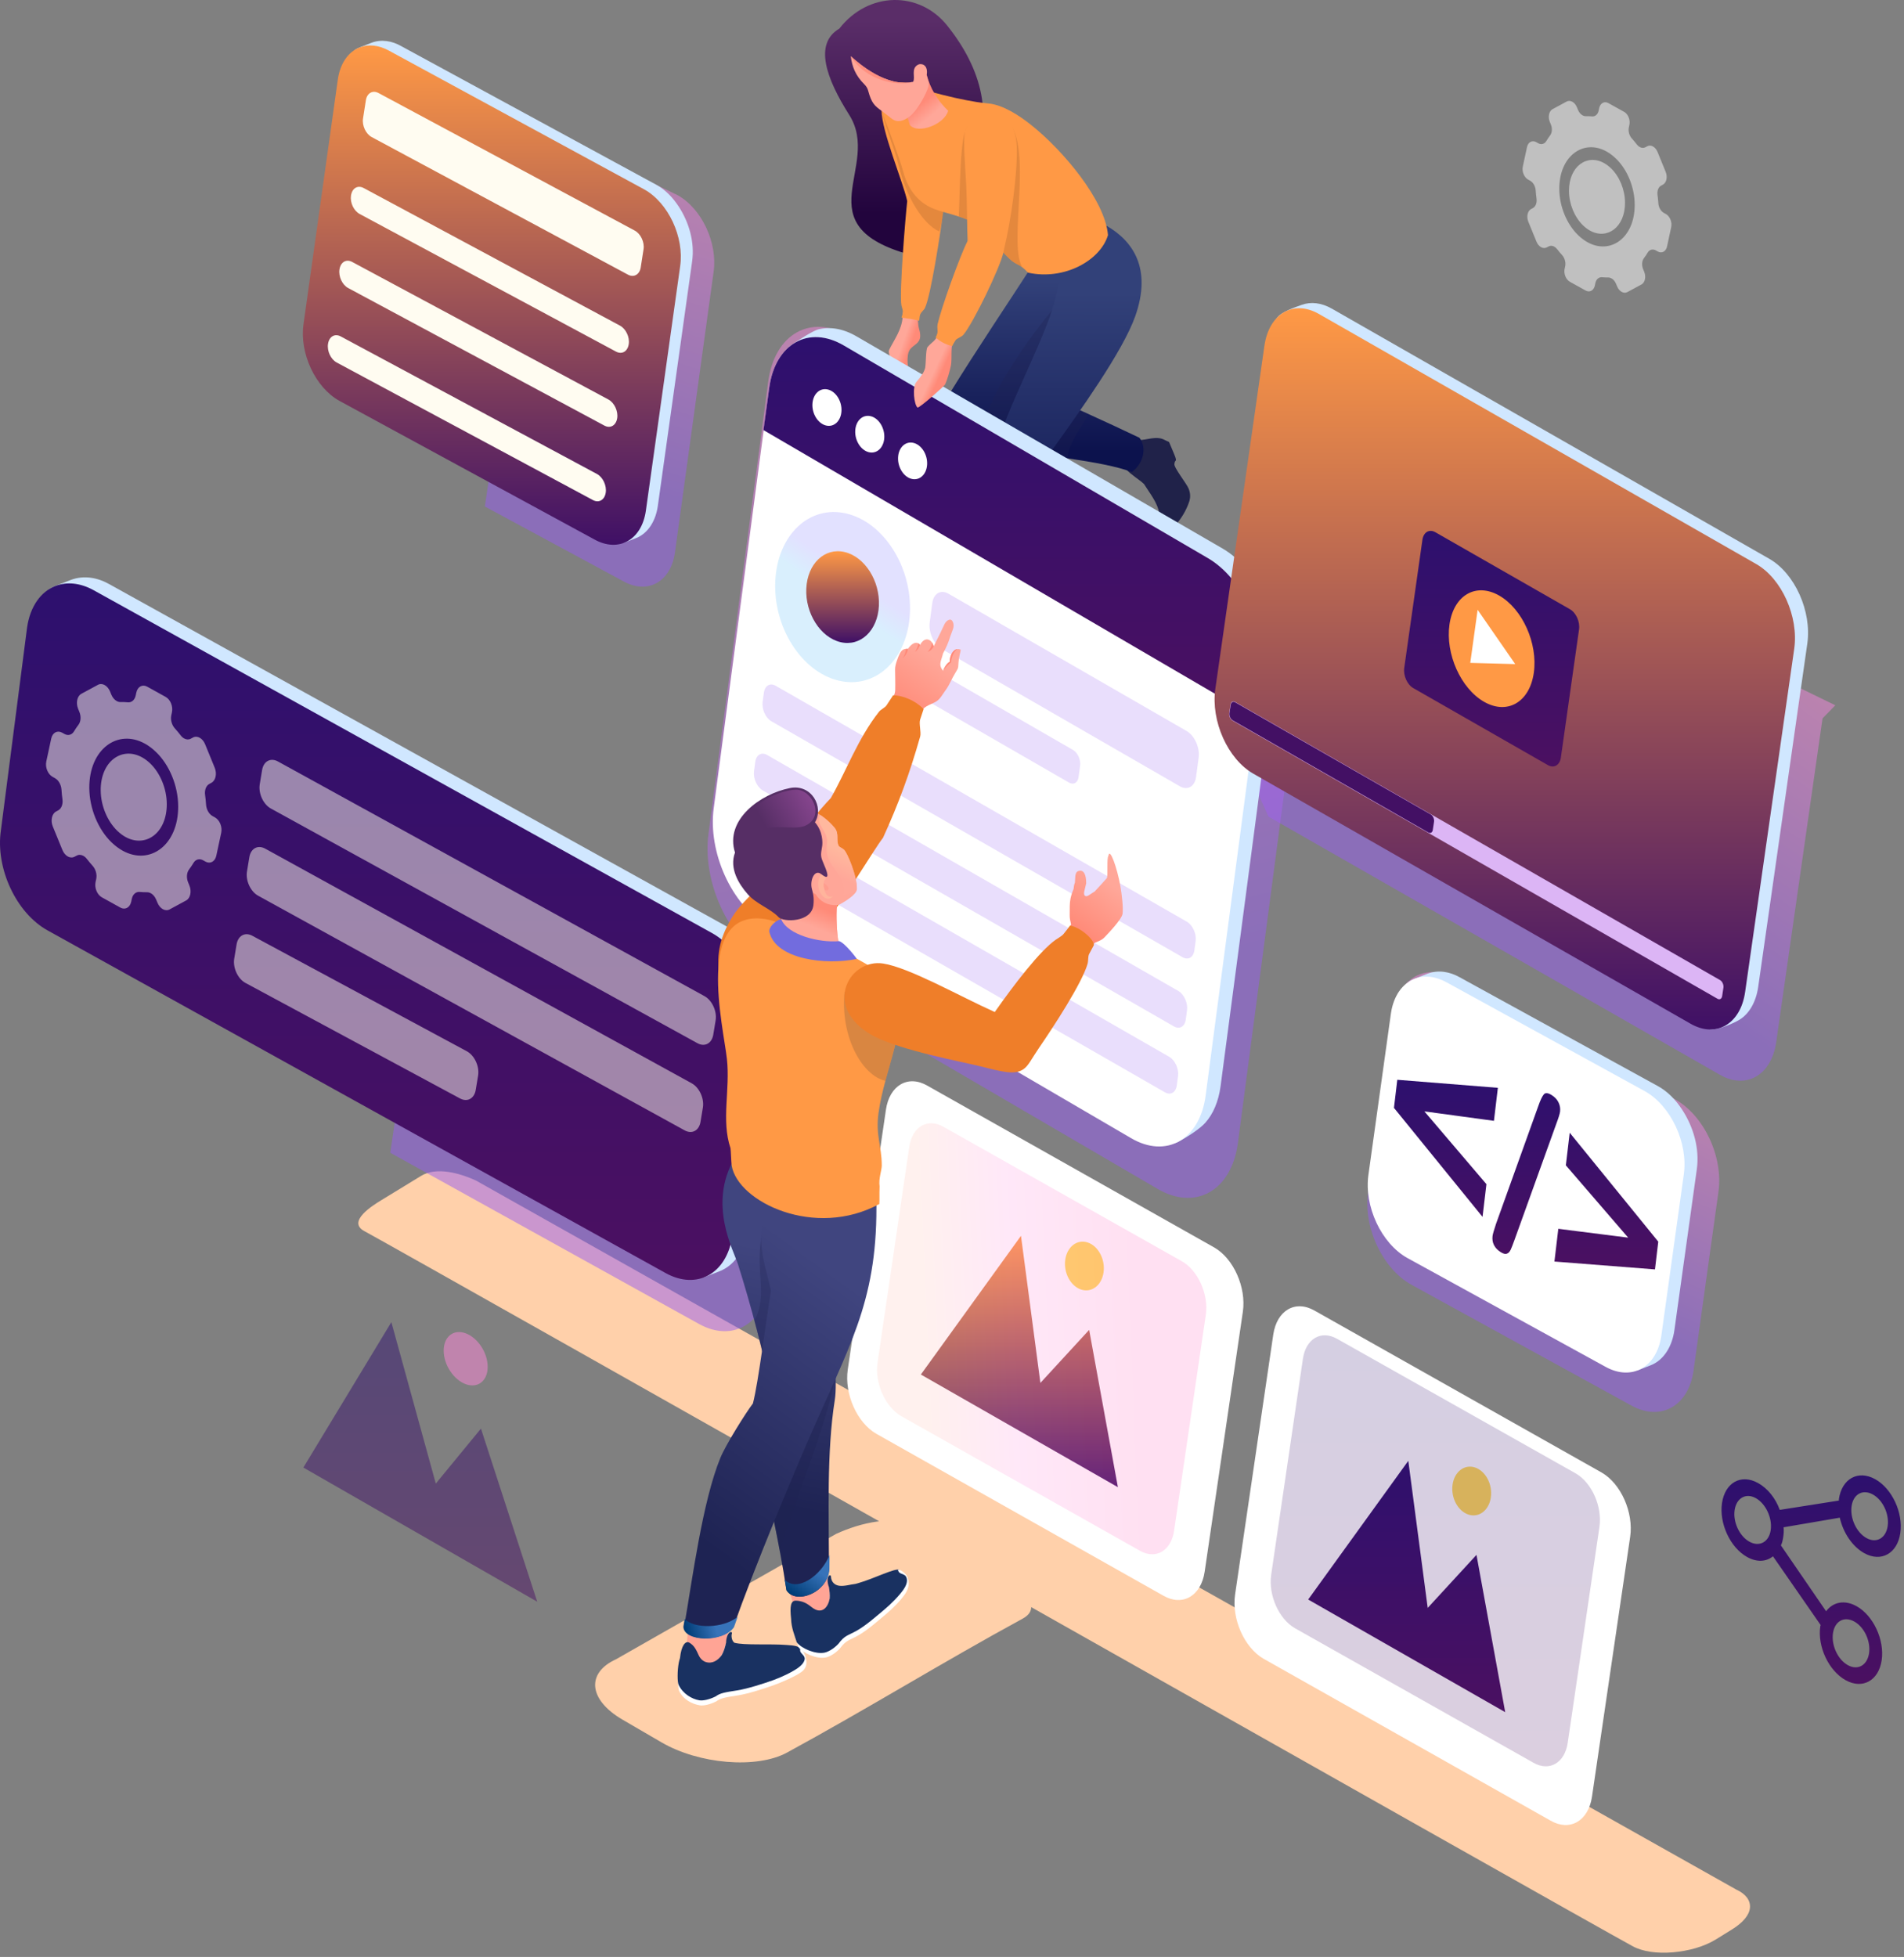 <svg width="435" height="447" viewBox="0 0 435 447" fill="none" xmlns="http://www.w3.org/2000/svg">
<rect x="0" y="0" width="435" height="447" fill="#808080" stroke="none"/>
<path fill-rule="evenodd" clip-rule="evenodd" d="M266.126 100.514C266.371 100.657 266.703 100.76 267.094 100.965C268.369 104.032 268.852 104.932 268.6 105.238C268.394 105.487 268.418 105.354 268.308 105.97C268.159 106.811 271.107 110.451 271.562 111.605C271.971 112.643 272.028 113.608 271.665 114.668C271.019 116.561 269.927 118.413 268.525 119.99C267.356 121.305 266.066 122.141 264.945 121.889C263.564 121.578 263.799 120.339 264.006 119.114C264.08 118.676 264.913 117.707 264.848 117.276C264.478 114.82 262.682 112.678 261.363 110.551C260.231 109.497 258.326 108.39 257.27 107.171C255.745 105.412 255.458 103.56 257.35 102.483C257.954 102.139 259.475 100.428 260.253 100.492C261.744 100.615 264.241 99.411 266.126 100.514Z" fill="#202249"/>
<path fill-rule="evenodd" clip-rule="evenodd" d="M215.128 93.473C214.103 96.266 214.902 98.743 217.146 99.81C217.16 99.824 217.175 99.839 217.19 99.853C217.278 99.884 217.37 99.915 217.463 99.947C217.695 100.038 217.94 100.116 218.199 100.179C220.884 100.975 224.899 101.699 227.353 102.168C237.146 104.038 251.736 105.205 258.589 107.819C261.277 105.845 262.073 102.18 260.314 99.981C252.84 96.419 242.743 91.792 238.509 90.223C237.537 89.863 236.312 89.692 234.974 89.629C241.282 83.941 247.963 77.781 250.558 72.53C252.396 68.814 252.692 63.653 253.971 60.423C243.674 63.437 241.702 57.224 239.811 55.039C238.189 57.417 238.228 56.977 236.586 59.519C231.033 68.117 222.847 80.306 217.28 89.36C216.362 90.654 215.489 92.168 215.128 93.473Z" fill="url(#paint0_linear_669_15470)"/>
<path opacity="0.3" fill-rule="evenodd" clip-rule="evenodd" d="M248.729 94.596C244.529 92.696 240.72 91.042 238.509 90.223C237.537 89.863 236.312 89.692 234.974 89.629C241.282 83.941 247.963 77.781 250.558 72.53C252.396 68.814 252.692 63.653 253.971 60.423C251.07 61.272 248.83 61.389 247.067 61.069L247.344 63.081C239.399 70.992 224.95 89.377 223.605 101.382C228.462 102.513 241.728 104.215 243.855 104.454C244.409 100.893 246.736 98.054 248.729 94.596ZM241.488 57.382C240.82 56.483 240.313 55.619 239.811 55.039C238.778 56.553 238.419 56.924 237.87 57.651L241.488 57.382Z" fill="#1E2353"/>
<path fill-rule="evenodd" clip-rule="evenodd" d="M247.445 140.379C248.891 142.384 244.991 152.451 244.041 154.571C243.204 156.44 243.47 157.587 245.452 157.617C247.013 157.64 249.493 155.427 251.004 153.98C253.838 151.265 254 148.499 254.822 147.321L255.788 147.011C256.493 146.612 258.583 143.887 258.695 142.855C258.47 142.158 258.064 140.953 257.62 140.052C256.078 137.206 255.74 138.45 253.709 136.711C251.39 138.389 253.034 139.06 247.445 140.379Z" fill="#202249"/>
<path fill-rule="evenodd" clip-rule="evenodd" d="M228.954 105.878C233.184 114.067 243.705 132.533 247.421 140.743C250.697 141.434 254.02 139.52 254.307 136.943C251.916 129.073 248.033 116.114 246.115 111.982C244.848 109.252 242.481 105.61 240.344 102.832C246.595 94.087 256.498 80.32 259.357 72.249C263.247 61.271 258.782 55.006 252.787 51.556C250.656 50.33 248.362 52.296 247.279 50.982C244.721 55.976 242.41 62.764 240.913 68.874C238.824 77.392 228.87 95.469 228.117 101.548C228.021 102.808 228.222 104.001 228.715 104.987C228.777 105.275 228.855 105.571 228.954 105.878Z" fill="url(#paint1_linear_669_15470)"/>
<path fill-rule="evenodd" clip-rule="evenodd" d="M396.665 431.595L108.723 269.64C105.089 267.985 99.748 266.425 96.183 268.601L87.063 274.171C85.228 275.291 79.195 279.009 83.23 281.198C95.103 287.638 360.975 438.015 373.032 444.556C375.311 445.794 378.648 446.238 382.149 445.942C385.635 445.648 389.255 444.699 392.024 442.987L395.667 440.736C398.243 439.144 399.669 437.407 399.807 435.743C399.94 434.116 398.896 432.61 396.665 431.595Z" fill="#FFD0AA"/>
<path opacity="0.5" fill-rule="evenodd" clip-rule="evenodd" d="M382.684 251.098L332.43 223.508C329.515 221.893 326.661 221.665 324.276 222.594C321.219 223.785 318.932 226.877 318.272 231.383L312.576 272.252C311.401 280.274 315.822 289.773 322.471 293.46L372.727 321.049C379.379 324.734 385.725 321.204 386.901 313.185L392.596 272.314C393.773 264.293 389.333 254.783 382.684 251.098Z" fill="url(#paint2_linear_669_15470)"/>
<path opacity="0.5" fill-rule="evenodd" clip-rule="evenodd" d="M309.119 107.355L419.308 161.099L416.39 164.079L405.813 237.999C404.734 245.581 398.965 248.942 392.942 245.497L289.801 186.526L280.844 166.543L309.119 107.355Z" fill="url(#paint3_linear_669_15470)"/>
<path opacity="0.5" fill-rule="evenodd" clip-rule="evenodd" d="M170.751 221.404L102.628 183.643L100.35 187.119L89.164 263.311L159.723 302.423C167.192 306.561 174.319 302.598 175.639 293.591L181.882 245.227C183.203 236.221 178.218 225.543 170.751 221.404Z" fill="url(#paint4_linear_669_15470)"/>
<path fill-rule="evenodd" clip-rule="evenodd" d="M167.736 238.109L159.597 291.578L160.888 291.734L164.411 290.366C168.274 288.844 170.302 284.822 170.868 280.913L176.855 234.548C176.857 234.535 176.86 234.521 176.86 234.51C177.669 228.807 175.956 222.87 172.819 218.105C171.131 215.537 168.911 213.184 166.183 211.706L24.979 133.437C22.293 131.912 19.145 131.345 16.198 132.457L13.091 133.67C11.528 134.258 11.045 134.727 11.055 134.825C12.521 148.489 169.793 224.093 167.736 238.109Z" fill="#D0E7FF"/>
<path fill-rule="evenodd" clip-rule="evenodd" d="M162.631 213.102L21.431 134.833C18.293 133.094 15.221 132.849 12.653 133.849C9.363 135.13 6.9 138.46 6.19 143.311L0.204 189.677C-1.062 198.314 3.698 208.541 10.856 212.508L152.058 290.778C159.218 294.745 166.051 290.945 167.317 282.31L173.302 235.942C174.569 227.308 169.79 217.07 162.631 213.102Z" fill="url(#paint5_linear_669_15470)"/>
<path opacity="0.5" fill-rule="evenodd" clip-rule="evenodd" d="M160.959 227.535L63.511 173.936C62.761 173.521 62.026 173.461 61.413 173.702C60.626 174.007 60.038 174.804 59.868 175.964L59.33 179.217C59.028 181.281 60.166 183.727 61.876 184.675L159.325 238.274C161.037 239.222 162.67 238.313 162.972 236.249L163.51 232.994C163.813 230.931 162.67 228.484 160.959 227.535ZM106.692 240.143C108.404 241.091 109.546 243.538 109.243 245.602L108.705 248.857C108.403 250.921 106.771 251.829 105.058 250.881L56.048 224.5C54.337 223.553 53.199 221.106 53.502 219.043L54.039 215.79C54.21 214.63 54.798 213.833 55.585 213.527C56.198 213.288 56.933 213.347 57.683 213.762L106.692 240.143ZM158.045 247.448C159.757 248.396 160.9 250.844 160.596 252.907L160.058 256.162C159.756 258.227 158.123 259.135 156.411 258.187L58.962 204.588C57.251 203.641 56.113 201.193 56.416 199.131L56.954 195.877C57.124 194.717 57.713 193.92 58.499 193.615C59.112 193.375 59.847 193.434 60.598 193.848L158.045 247.448Z" fill="#FFFCF1"/>
<path opacity="0.5" fill-rule="evenodd" clip-rule="evenodd" d="M32.455 172.987C27.847 170.433 22.959 173.878 23.009 180.545C23.031 183.997 24.495 187.549 26.805 189.776C27.413 190.36 28.041 190.824 28.672 191.175C33.272 193.724 38.137 190.281 38.102 183.645C38.095 180.187 36.636 176.619 34.338 174.399C33.724 173.81 33.092 173.341 32.455 172.987ZM28.015 194.307C27.166 193.836 26.326 193.214 25.508 192.431C22.396 189.444 20.447 184.659 20.401 180.014C20.346 171.072 26.906 166.424 33.1 169.856C33.961 170.334 34.813 170.965 35.641 171.766C38.743 174.746 40.691 179.532 40.711 184.177C40.75 193.096 34.2 197.735 28.015 194.307ZM49.112 186.708C50.19 187.306 50.833 188.875 50.541 190.226L49.415 195.465C49.127 196.8 48.02 197.399 46.94 196.802L46.389 196.495C45.562 196.038 44.69 196.286 44.208 197.097C43.894 197.621 43.559 198.117 43.205 198.585C42.643 199.321 42.551 200.498 42.981 201.55L43.271 202.261C43.826 203.615 43.494 205.157 42.537 205.675L38.743 207.725C38.258 207.987 37.707 207.946 37.206 207.669C36.706 207.392 36.256 206.877 35.975 206.189L35.682 205.495C35.408 204.826 34.968 204.314 34.462 204.033C34.172 203.873 33.862 203.79 33.552 203.8C33.015 203.802 32.47 203.782 31.93 203.732C31.064 203.649 30.34 204.263 30.12 205.287L29.975 205.971C29.686 207.305 28.579 207.904 27.499 207.307L23.27 204.962C22.19 204.363 21.549 202.796 21.836 201.459L21.983 200.777C22.204 199.752 21.872 198.555 21.157 197.76C20.701 197.259 20.277 196.741 19.855 196.209C19.614 195.892 19.339 195.65 19.049 195.489C18.546 195.21 18 195.176 17.527 195.432L17.03 195.686C16.544 195.949 15.993 195.911 15.492 195.634C14.992 195.356 14.542 194.84 14.261 194.154L12.064 188.782C11.511 187.429 11.843 185.885 12.798 185.369L13.299 185.097C14.043 184.695 14.423 183.678 14.265 182.542C14.164 181.822 14.092 181.101 14.047 180.378C13.979 179.262 13.387 178.202 12.561 177.745L12.01 177.438C10.931 176.841 10.29 175.273 10.576 173.936L11.703 168.698C11.994 167.346 13.103 166.747 14.181 167.346L14.732 167.651C15.56 168.11 16.43 167.862 16.913 167.05C17.227 166.525 17.562 166.029 17.918 165.563C18.476 164.841 18.568 163.664 18.136 162.61L17.846 161.901C17.297 160.533 17.625 159.004 18.584 158.473L22.378 156.422C22.864 156.161 23.415 156.2 23.915 156.476C24.416 156.754 24.865 157.27 25.147 157.957L25.437 158.665C25.711 159.334 26.152 159.848 26.657 160.127C26.945 160.289 27.255 160.372 27.567 160.362C28.107 160.346 28.652 160.366 29.19 160.415C30.055 160.513 30.777 159.899 30.998 158.875L31.145 158.191C31.434 156.84 32.544 156.242 33.622 156.84L37.852 159.185C38.931 159.784 39.573 161.352 39.281 162.701L39.134 163.385C38.914 164.409 39.246 165.606 39.953 166.38C40.408 166.881 40.845 167.406 41.264 167.954C41.505 168.269 41.781 168.512 42.07 168.671C42.574 168.95 43.119 168.983 43.591 168.728L44.092 168.458C44.579 168.196 45.129 168.236 45.629 168.514C46.13 168.791 46.579 169.305 46.861 169.993L49.057 175.364C49.609 176.732 49.279 178.262 48.322 178.792L47.82 179.063C47.076 179.465 46.697 180.484 46.858 181.604C46.956 182.324 47.031 183.046 47.076 183.767C47.144 184.886 47.734 185.944 48.562 186.402L49.112 186.708Z" fill="#FFFCF1"/>
<path opacity="0.5" fill-rule="evenodd" clip-rule="evenodd" d="M154.824 44.589L124.35 29.857L112.322 105.122L110.773 115.696L142.46 132.794C147.965 135.844 153.219 132.922 154.191 126.283L163.029 62.152C164.004 55.512 160.328 47.64 154.824 44.589Z" fill="url(#paint6_linear_669_15470)"/>
<path fill-rule="evenodd" clip-rule="evenodd" d="M151.109 62.489L141.613 123.84L142.606 123.961L145.315 122.909C148.285 121.739 149.844 118.646 150.28 115.64L158.121 59.752C158.123 59.741 158.125 59.73 158.125 59.722C158.748 55.336 157.429 50.771 155.018 47.107C153.72 45.132 152.012 43.324 149.915 42.187L91.637 10.518C89.571 9.345 87.15 8.909 84.884 9.763L82.495 10.697C81.293 11.148 80.922 11.51 80.93 11.584C82.055 22.091 152.691 51.711 151.109 62.489Z" fill="#D0E7FF"/>
<path fill-rule="evenodd" clip-rule="evenodd" d="M147.185 43.263L88.91 11.593C86.496 10.256 84.134 10.067 82.16 10.836C79.629 11.822 77.736 14.382 77.19 18.112L69.348 74.002C68.375 80.643 72.035 88.506 77.54 91.558L135.818 123.228C141.323 126.278 146.577 123.356 147.55 116.717L155.39 60.826C156.365 54.186 152.69 46.314 147.185 43.263Z" fill="url(#paint7_linear_669_15470)"/>
<path fill-rule="evenodd" clip-rule="evenodd" d="M136.393 108.269L77.846 76.843C76.494 76.118 75.204 76.864 74.942 78.541C74.688 80.162 75.565 82.069 76.916 82.797L135.461 114.222C136.812 114.948 138.128 114.211 138.39 112.535C138.641 110.918 137.741 108.994 136.393 108.269ZM139.01 91.256C140.359 91.982 141.258 93.905 141.007 95.522C140.745 97.198 139.429 97.935 138.079 97.209L79.534 65.784C78.183 65.056 77.305 63.149 77.56 61.528C77.822 59.852 79.111 59.105 80.463 59.831L139.01 91.256ZM145.033 52.676L86.485 21.251C85.136 20.524 83.844 21.272 83.593 22.892L82.94 27.053C82.689 28.672 83.567 30.582 84.915 31.307L143.463 62.733C144.811 63.456 146.126 62.723 146.381 61.103L147.029 56.941C147.285 55.326 146.381 53.403 145.033 52.676ZM141.644 74.378C142.992 75.103 143.897 76.998 143.646 78.617C143.378 80.323 142.068 81.028 140.72 80.302L82.173 48.877C80.821 48.154 79.942 46.27 80.192 44.654C80.461 42.949 81.748 42.23 83.096 42.952L141.644 74.378Z" fill="#FFFCF1"/>
<path fill-rule="evenodd" clip-rule="evenodd" d="M380.03 270.134L373.103 312.862L374.182 312.993L377.129 311.849C380.359 310.577 382.053 307.213 382.527 303.945L387.655 267.157C387.657 267.146 387.659 267.134 387.659 267.125C388.336 262.356 386.903 257.392 384.28 253.408C382.869 251.261 381.012 249.293 378.731 248.057L333.491 223.222C331.244 221.947 328.612 221.473 326.148 222.402L323.55 223.417C322.244 223.908 321.839 224.301 321.848 224.382C323.073 235.807 381.749 258.414 380.03 270.134Z" fill="#D0E7FF"/>
<path fill-rule="evenodd" clip-rule="evenodd" d="M375.761 249.225L330.523 224.39C327.899 222.936 325.33 222.731 323.183 223.567C320.431 224.639 318.373 227.422 317.779 231.479L312.651 268.268C311.593 275.489 315.573 284.04 321.558 287.359L366.798 312.194C372.786 315.512 378.499 312.334 379.557 305.115L384.683 268.323C385.742 261.104 381.746 252.544 375.761 249.225Z" fill="white"/>
<path fill-rule="evenodd" clip-rule="evenodd" d="M356.052 251.778C356.391 252.455 356.513 253.138 356.426 253.883C356.362 254.416 356.077 255.326 355.604 256.576L345.964 283.349C345.653 284.243 345.367 284.924 345.161 285.413C344.926 285.908 344.658 286.212 344.289 286.348C343.956 286.497 343.494 286.395 342.898 286.026C341.453 285.132 340.813 283.867 340.995 282.334C341.044 281.929 341.302 281.003 341.792 279.543L351.406 252.756C351.899 251.335 352.334 250.414 352.699 249.989C353.049 249.553 353.655 249.609 354.468 250.111C355.203 250.565 355.724 251.105 356.052 251.778ZM358.625 258.732L357.743 266.178L371.985 282.697L356.021 280.675L355.135 288.153L378.107 289.949L378.858 283.611L358.625 258.732ZM318.473 253.052L338.712 277.958L339.598 270.48L325.424 253.855L341.315 256.014L342.211 248.473L319.234 246.639L318.473 253.052Z" fill="url(#paint8_linear_669_15470)"/>
<path fill-rule="evenodd" clip-rule="evenodd" d="M202.409 253.459C203.222 247.897 207.458 245.439 211.869 247.982L277.438 284.954C281.844 287.494 284.764 294.072 283.95 299.634L275.228 358.988C274.415 364.549 270.174 367.004 265.767 364.465L200.199 327.492C195.787 324.95 192.874 318.374 193.687 312.813L202.409 253.459Z" fill="white"/>
<path fill-rule="evenodd" clip-rule="evenodd" d="M210.387 313.962L233.26 282.279L237.694 315.876L248.837 303.763L255.399 339.69L210.387 313.962Z" fill="url(#paint9_linear_669_15470)"/>
<path fill-rule="evenodd" clip-rule="evenodd" d="M248.065 283.684C250.511 284.182 252.352 287.045 252.178 290.079C252.003 293.112 249.879 295.168 247.433 294.67C244.987 294.172 243.146 291.309 243.32 288.275C243.495 285.241 245.619 283.186 248.065 283.684Z" fill="#FFDB59"/>
<path opacity="0.2" fill-rule="evenodd" clip-rule="evenodd" d="M207.735 261.953C208.411 257.332 211.931 255.29 215.596 257.402L270.076 288.122C273.737 290.232 276.162 295.698 275.487 300.319L268.24 349.635C267.564 354.255 264.041 356.296 260.379 354.186L205.899 323.466C202.234 321.354 199.812 315.89 200.488 311.269L207.735 261.953Z" fill="url(#paint10_linear_669_15470)"/>
<path fill-rule="evenodd" clip-rule="evenodd" d="M290.897 304.853C291.711 299.292 295.946 296.834 300.358 299.376L365.926 336.349C370.333 338.888 373.252 345.467 372.438 351.028L363.717 410.382C362.903 415.943 358.663 418.398 354.256 415.86L288.687 378.886C284.276 376.344 281.362 369.768 282.175 364.207L290.897 304.853Z" fill="white"/>
<path fill-rule="evenodd" clip-rule="evenodd" d="M298.875 365.354L321.748 333.672L326.183 367.269L337.325 355.156L343.887 391.082L298.875 365.354Z" fill="url(#paint11_linear_669_15470)"/>
<path fill-rule="evenodd" clip-rule="evenodd" d="M336.553 335.076C338.999 335.574 340.84 338.437 340.665 341.471C340.491 344.505 338.366 346.56 335.921 346.062C333.475 345.564 331.634 342.701 331.808 339.667C331.983 336.634 334.107 334.578 336.553 335.076Z" fill="#FFDB59"/>
<path opacity="0.2" fill-rule="evenodd" clip-rule="evenodd" d="M297.669 310.384C298.345 305.763 301.864 303.721 305.529 305.833L360.01 336.554C363.671 338.664 366.096 344.13 365.42 348.751L358.173 398.067C357.498 402.687 353.974 404.728 350.312 402.618L295.832 371.898C292.167 369.786 289.746 364.321 290.422 359.701L297.669 310.384Z" fill="url(#paint12_linear_669_15470)"/>
<path fill-rule="evenodd" clip-rule="evenodd" d="M191.757 6.537C185.921 9.962 188.717 17.876 194.019 26.243C201.543 38.114 183.334 51.474 208.084 58.234C205.506 50.99 216.232 48.339 221.502 38.446C227.584 27.032 224.212 15.583 216.4 5.833C210.038 -2.108 198.401 -2.006 191.757 6.537Z" fill="url(#paint13_linear_669_15470)"/>
<path fill-rule="evenodd" clip-rule="evenodd" d="M203.314 81.547L204.742 86.927C205.19 88.08 205.459 88.39 207.115 87.643C208.018 87.204 207.734 85.32 207.484 83.945C207.209 82.432 207.378 81.121 207.546 80.549C207.739 79.892 208.145 79.487 208.585 79.134C209.573 78.34 210.731 77.809 210.019 75.284C209.647 73.966 209.737 72.985 209.709 71.616L206.26 71.389C206.338 74.466 204.972 76.541 203.548 79.13C202.86 80.382 203.011 80.147 203.314 81.547Z" fill="url(#paint14_linear_669_15470)"/>
<path fill-rule="evenodd" clip-rule="evenodd" d="M215.598 47.394L215.573 47.222C215.569 46.973 215.531 46.725 215.463 46.481C214.588 40.63 212.806 30.77 211.419 25.626C208.997 16.646 201.312 19.75 201.391 25.109C201.467 30.18 206.183 41.16 207.269 45.917C206.882 49.383 205.436 66.693 205.936 69.716C206.032 70.293 206.285 70.667 206.257 71.301C206.235 71.782 206.105 71.973 205.963 72.551C207.322 72.731 208.679 72.924 210.014 73.238C210.066 72.866 210.094 72.234 210.216 71.891C210.448 71.24 211.045 70.906 211.315 70.354C212.639 67.643 214.829 53.413 215.432 48.783C215.535 48.382 215.594 47.922 215.598 47.394Z" fill="#FF9945"/>
<path opacity="0.35" fill-rule="evenodd" clip-rule="evenodd" d="M214.593 52.871C215.108 51.629 215.69 47.754 215.684 46.036C215.671 42.469 214.324 39.519 213.907 37.254L201.445 24.85C201.524 27.172 204.235 33.361 205.346 37.929C207.08 45.057 210.853 51.195 214.593 52.871Z" fill="#B36830"/>
<path fill-rule="evenodd" clip-rule="evenodd" d="M253.135 53.713C251.378 59.521 243.129 64.098 234.864 62.279C232.89 60.084 232.304 60.766 230.499 58.997C228.856 57.386 226.829 55.184 223.992 52.307C222.415 49.832 216.195 48.819 213.45 47.742C210.349 46.526 207.597 43.991 206.316 39.066C205.694 36.676 202.987 29.367 202.013 26.93C199.199 19.886 205.303 17.254 209.433 19.861C212.077 20.964 217.907 22.349 220.788 22.887C222.508 23.208 223.578 23.418 225.826 23.636C229.256 23.967 232.981 26.471 235.643 28.591C242.8 34.292 252.508 45.747 253.135 53.713Z" fill="#FF9945"/>
<path fill-rule="evenodd" clip-rule="evenodd" d="M211.706 17.018C212.46 20.086 214.243 23.035 216.621 25.307C215.747 28.434 209.778 30.688 207.879 28.575C207.732 28.157 207.532 27.219 207.326 26.917C207.013 26 206.701 25.196 206.434 24.553L211.706 17.018Z" fill="url(#paint15_linear_669_15470)"/>
<path fill-rule="evenodd" clip-rule="evenodd" d="M194.375 12.838C194.668 15.214 195.425 17.218 197.475 19.264C197.995 19.784 198.203 20.207 198.338 20.7C199.114 23.54 199.725 24.119 201.546 25.417C203.317 26.679 203.98 27.553 204.99 27.659C206.026 27.768 206.985 27.205 207.744 26.663C209.3 25.549 211.044 22.502 211.861 20.491C212.468 18.999 212.092 18.625 211.708 17.21C212.157 14.606 210.357 14.441 209.757 14.763C208.037 15.686 209.192 17.592 208.621 18.687C202.576 20.023 196.323 14.603 194.375 12.838Z" fill="#FFA698"/>
<path fill-rule="evenodd" clip-rule="evenodd" d="M194.375 12.838C197.733 18.428 205.126 19.84 208.621 18.688C202.576 20.023 196.323 14.603 194.375 12.838Z" fill="#FF9080"/>
<path opacity="0.35" fill-rule="evenodd" clip-rule="evenodd" d="M233.452 60.845C233.403 60.859 233.352 60.868 233.3 60.875C232.387 60.271 231.724 60.197 230.501 58.998C228.858 57.388 226.831 55.186 223.994 52.309C223.19 51.047 221.18 50.166 219.039 49.462C219.377 43.679 219.228 30.464 221.124 28.744C223.741 26.372 227.341 24.794 230.347 27.882C236.02 33.711 230.372 55.286 233.452 60.845Z" fill="#B36830"/>
<path opacity="0.5" fill-rule="evenodd" clip-rule="evenodd" d="M175.519 87.123C176.988 76.289 185.207 71.624 193.877 76.727L283.421 129.008C292.081 134.106 297.925 147.042 296.456 157.877L282.809 261.15C281.341 271.983 273.111 276.643 264.449 271.547L174.908 219.265C166.236 214.163 160.403 201.231 161.871 190.398L175.519 87.123Z" fill="url(#paint16_linear_669_15470)"/>
<path fill-rule="evenodd" clip-rule="evenodd" d="M178.694 86.528C178.852 85.358 179.083 80.125 180.488 79.061C182.383 77.625 185.841 75.537 186.864 75.263C189.531 74.55 192.61 75.019 195.752 76.867L279.425 125.355C287.472 130.092 292.902 142.113 291.538 152.18L278.856 248.143C278.38 251.659 277.136 254.475 275.378 256.449C274.188 257.785 271.406 259.654 269.088 260.852C266.691 262.092 263.317 258.699 261.796 257.804L178.126 209.316C170.067 204.575 164.647 192.558 166.011 182.492L178.694 86.528Z" fill="#D0E7FF"/>
<path fill-rule="evenodd" clip-rule="evenodd" d="M175.748 88.585C177.113 78.518 184.75 74.183 192.806 78.924L276.011 127.505C284.059 132.241 289.488 144.263 288.124 154.33L275.443 250.293C274.078 260.359 266.432 264.689 258.383 259.953L175.18 211.372C167.122 206.631 161.702 194.614 163.065 184.549L175.748 88.585Z" fill="white"/>
<path fill-rule="evenodd" clip-rule="evenodd" d="M175.745 88.585C177.109 78.518 184.747 74.183 192.803 78.924L276.008 127.505C284.056 132.241 289.485 144.263 288.121 154.33L286.822 163.863L174.43 98.24L175.745 88.585Z" fill="url(#paint17_linear_669_15470)"/>
<path fill-rule="evenodd" clip-rule="evenodd" d="M189.122 88.962C190.955 89.397 192.355 91.592 192.248 93.867C192.142 96.141 190.571 97.632 188.738 97.197C186.905 96.762 185.505 94.567 185.611 92.292C185.717 90.018 187.289 88.527 189.122 88.962Z" fill="white"/>
<path fill-rule="evenodd" clip-rule="evenodd" d="M198.903 95.06C200.736 95.494 202.136 97.69 202.03 99.964C201.924 102.238 200.352 103.729 198.519 103.294C196.686 102.86 195.286 100.664 195.392 98.391C195.499 96.116 197.07 94.625 198.903 95.06Z" fill="white"/>
<path fill-rule="evenodd" clip-rule="evenodd" d="M208.688 101.157C210.521 101.592 211.92 103.788 211.815 106.062C211.709 108.336 210.137 109.827 208.304 109.392C206.472 108.957 205.071 106.762 205.178 104.488C205.283 102.214 206.855 100.723 208.688 101.157Z" fill="white"/>
<path opacity="0.2" fill-rule="evenodd" clip-rule="evenodd" d="M193.395 117.302C201.889 119.316 208.377 129.493 207.886 140.032C207.394 150.571 200.109 157.482 191.615 155.468C183.12 153.454 176.632 143.277 177.124 132.738C177.615 122.199 184.9 115.288 193.395 117.302Z" fill="url(#paint18_linear_669_15470)"/>
<path fill-rule="evenodd" clip-rule="evenodd" d="M192.986 126.096C197.566 127.183 201.063 132.669 200.798 138.351C200.533 144.033 196.606 147.76 192.026 146.674C187.446 145.588 183.948 140.101 184.213 134.419C184.478 128.737 188.406 125.01 192.986 126.096Z" fill="url(#paint19_linear_669_15470)"/>
<path opacity="0.2" fill-rule="evenodd" clip-rule="evenodd" d="M212.995 137.751C213.298 135.512 214.993 134.575 216.781 135.662L271.166 167.01C272.951 168.096 274.155 170.796 273.852 173.035L273.263 177.464C272.96 179.702 271.263 180.639 269.477 179.554L215.093 148.204C213.305 147.118 212.103 144.419 212.406 142.18L212.995 137.751Z" fill="#955CF1"/>
<path opacity="0.2" fill-rule="evenodd" clip-rule="evenodd" d="M210.832 154.042C211.012 152.72 212.013 152.167 213.068 152.808L245.183 171.32C246.237 171.961 246.948 173.556 246.769 174.878L246.422 177.493C246.242 178.815 245.241 179.368 244.186 178.727L212.071 160.215C211.016 159.573 210.306 157.979 210.485 156.657L210.832 154.042Z" fill="#955CF1"/>
<path opacity="0.2" fill-rule="evenodd" clip-rule="evenodd" d="M174.526 158.199C174.747 156.569 175.981 155.886 177.283 156.678L271.206 210.562C272.506 211.353 273.383 213.319 273.162 214.95L272.87 217.086C272.649 218.716 271.413 219.399 270.112 218.607L176.19 164.723C174.888 163.932 174.012 161.966 174.233 160.335L174.526 158.199Z" fill="#955CF1"/>
<path opacity="0.2" fill-rule="evenodd" clip-rule="evenodd" d="M172.561 174.005C172.782 172.375 174.017 171.692 175.318 172.484L269.241 226.369C270.541 227.159 271.418 229.126 271.197 230.756L270.905 232.892C270.684 234.523 269.448 235.205 268.147 234.414L174.225 180.529C172.923 179.738 172.047 177.772 172.269 176.142L172.561 174.005Z" fill="#955CF1"/>
<path opacity="0.2" fill-rule="evenodd" clip-rule="evenodd" d="M170.507 189.058C170.727 187.428 171.962 186.745 173.264 187.537L267.186 241.421C268.486 242.212 269.363 244.179 269.143 245.809L268.85 247.944C268.629 249.575 267.394 250.257 266.092 249.466L172.171 195.582C170.868 194.79 169.993 192.824 170.214 191.194L170.507 189.058Z" fill="#955CF1"/>
<path fill-rule="evenodd" clip-rule="evenodd" d="M291.869 77.789C292.167 75.7 290.777 74.091 291.683 72.707C292.663 71.212 295.994 70.142 297.435 69.622C299.478 68.885 301.884 69.125 304.335 70.527L404.235 127.644C410.067 130.981 413.956 139.656 412.91 147L401.696 225.379C401.184 228.977 399.581 231.594 397.393 232.934C396.055 233.753 392.395 235.319 390.736 235.118C389.57 234.977 390.457 233.343 389.229 232.64L289.331 175.523C283.491 172.183 279.609 163.512 280.655 156.168L291.869 77.789Z" fill="#D0E7FF"/>
<path fill-rule="evenodd" clip-rule="evenodd" d="M288.877 78.983C289.923 71.638 295.504 68.38 301.343 71.721L401.243 128.838C407.076 132.175 410.964 140.849 409.918 148.193L398.705 226.572C397.659 233.915 392.071 237.171 386.238 233.834L286.339 176.716C280.499 173.376 276.617 164.705 277.662 157.361L288.877 78.983Z" fill="url(#paint20_linear_669_15470)"/>
<path fill-rule="evenodd" clip-rule="evenodd" d="M281.121 160.953C281.212 160.315 281.695 160.043 282.2 160.347L392.997 223.878C393.501 224.181 393.837 224.945 393.747 225.583L393.453 227.517C393.362 228.154 392.879 228.426 392.374 228.123L281.577 164.592C281.073 164.289 280.737 163.525 280.827 162.887L281.121 160.953Z" fill="#DCB5F5"/>
<path fill-rule="evenodd" clip-rule="evenodd" d="M281.173 161.013C281.26 160.398 281.726 160.135 282.213 160.429L326.904 186.046C327.391 186.339 327.715 187.076 327.628 187.691L327.345 189.557C327.257 190.172 326.791 190.434 326.304 190.141L281.613 164.523C281.126 164.23 280.802 163.493 280.889 162.878L281.173 161.013Z" fill="#431064"/>
<path fill-rule="evenodd" clip-rule="evenodd" d="M324.972 123.302C325.221 121.554 326.549 120.779 327.938 121.574L358.693 139.165C360.08 139.959 361.005 142.023 360.757 143.77L356.607 173.034C356.358 174.781 355.028 175.555 353.64 174.761L322.886 157.17C321.497 156.375 320.573 154.312 320.822 152.565L324.972 123.302Z" fill="url(#paint21_linear_669_15470)"/>
<path fill-rule="evenodd" clip-rule="evenodd" d="M342.517 136.037C337.193 132.991 332.11 135.958 331.156 142.655C330.201 149.358 333.738 157.256 339.063 160.302C344.382 163.344 349.47 160.38 350.425 153.677C351.379 146.98 347.837 139.08 342.517 136.037Z" fill="#FF9945"/>
<path fill-rule="evenodd" clip-rule="evenodd" d="M337.587 139.289L335.906 151.411L346.177 151.689L337.587 139.289Z" fill="white"/>
<path fill-rule="evenodd" clip-rule="evenodd" d="M217.966 77.304C217.093 78.762 217.553 81.919 217.269 83.421C217.046 84.599 216.39 86.846 215.933 87.807C215.749 88.195 209.957 93.34 209.621 93.081C208.857 92.492 208.361 88.429 209.363 87.248C210.385 86.043 211.213 84.913 211.383 83.946C211.556 82.961 211.499 79.766 211.918 79.271C212.868 78.148 213.861 77.792 214.285 76.391L217.966 77.304Z" fill="url(#paint22_linear_669_15470)"/>
<path fill-rule="evenodd" clip-rule="evenodd" d="M229.238 57.647C229.326 57.339 229.396 57.002 229.456 56.629C230.964 50.391 232.497 39.716 232.3 33.532C232.15 28.81 229.852 24.812 224.311 26.351C222.608 26.823 220.637 28.118 220.386 30.36C220.084 33.045 220.484 37.502 220.738 42.056C220.941 45.696 220.923 52.26 221.062 54.921C221.038 55.002 221.015 55.085 220.993 55.17C219.22 58.702 215.09 70.233 214.225 73.975C214.08 74.6 214.214 75.272 214.21 75.704C214.206 76.068 214.065 76.515 213.762 77.094C215.016 78.178 216.128 78.701 217.56 79.051C217.713 78.668 218.118 78.017 218.336 77.682C218.576 77.315 219.686 76.968 220.118 76.451C222.413 73.7 228.472 61.124 229.213 57.779C229.222 57.736 229.23 57.691 229.238 57.647Z" fill="#FF9945"/>
<path fill-rule="evenodd" clip-rule="evenodd" d="M140.726 379.008L191.023 350.362C196.507 347.857 204.354 345.862 209.941 348.77C215.031 351.419 223.416 356.84 227.123 358.955C229.94 360.561 239.716 366.418 233.627 369.729C215.715 379.469 197.989 390.422 179.801 400.316C176.361 402.187 171.329 402.863 166.047 402.425C160.787 401.987 155.392 400.456 151.15 397.988C148.127 396.23 145.154 394.499 142.23 392.796C138.285 390.499 136.193 387.783 135.986 385.272C135.784 382.818 137.36 380.544 140.726 379.008Z" fill="#FFD0AA"/>
<path fill-rule="evenodd" clip-rule="evenodd" d="M159.262 377.491C160.247 377.469 163.566 374.349 166.709 375.925C170.485 377.816 177.654 376.14 181.271 377.01C181.916 377.164 183.175 376.691 183.424 377.132C184.205 378.518 184.959 380.592 183.041 381.948C181.631 382.946 178.611 384.267 176.63 384.969C174.528 385.714 170.931 386.887 168.519 387.264C165.848 387.683 164.63 387.854 163.63 388.626C162.201 389.346 160.725 389.655 159.901 389.523C158.139 389.243 156.086 388.211 155.146 386.204C154.846 385.562 154.837 382.759 155.183 380.94C155.456 379.505 156.239 377.871 156.865 376.344L159.262 377.491Z" fill="white"/>
<path fill-rule="evenodd" clip-rule="evenodd" d="M166.98 370.78C165.785 373.648 166.152 378.085 163.322 379.625C161.43 380.655 158.466 380.664 157.175 377.723C156.455 376.083 157.412 373.282 157.2 369.682L166.98 370.78Z" fill="#FFA495"/>
<path fill-rule="evenodd" clip-rule="evenodd" d="M167.77 375.222C169.939 375.852 175.928 375.431 179.713 375.737C181.34 375.869 182.8 375.857 183.56 377.334C184.26 378.693 183.894 379.858 182.309 380.979C180.898 381.977 178.505 383.115 176.525 383.817C174.423 384.562 170.825 385.735 168.414 386.113C165.743 386.531 164.524 386.703 163.525 387.474C162.096 388.194 160.619 388.503 159.795 388.372C158.033 388.091 155.981 386.85 155.04 384.843C154.74 384.201 154.731 381.607 155.078 379.788C155.144 379.441 155.239 379.082 155.356 378.717C155.654 375.867 156.595 374.716 157.481 375.204C158.695 375.871 159.153 377.073 159.615 378.06C160.007 378.896 160.592 379.421 161.265 379.633C162.717 380.091 164.042 379.281 164.901 378.035C165.38 377.202 165.665 376.195 165.897 375.149C165.901 375.052 165.903 374.955 165.901 374.859C166.185 372.369 167.397 372.586 167.213 373.111C167.044 373.593 167.113 374.714 167.77 375.222Z" fill="#193161"/>
<path fill-rule="evenodd" clip-rule="evenodd" d="M182.805 376.913C182.776 377.877 184.251 377.967 183.825 379.659C184.534 378.964 183.544 376.968 183.106 376.664C182.927 376.54 182.774 376.489 182.805 376.913Z" fill="white"/>
<path fill-rule="evenodd" clip-rule="evenodd" d="M183.935 367.613C184.851 367.254 186.896 363.182 190.388 363.579C191.798 363.739 194.064 363.372 196.364 362.718C200.031 361.676 205.141 358.398 206.013 358.934C207.913 360.102 208.065 362.234 206.731 364.167C205.75 365.59 203.895 367.481 202.276 368.822C200.559 370.245 198.123 372.421 195.989 373.605C193.972 374.724 193.302 374.624 191.866 376.565C190.773 377.732 189.493 378.427 188.674 378.586C186.577 378.996 183.532 377.65 182.436 376.244C181.739 373.988 180.53 371.853 181.305 368.468L183.935 367.613Z" fill="white"/>
<path fill-rule="evenodd" clip-rule="evenodd" d="M188.78 358.006C188.723 361.111 190.697 365.103 188.631 367.576C187.249 369.229 184.497 370.327 182.216 368.068C180.943 366.807 180.802 363.851 179.281 360.58L188.78 358.006Z" fill="#FFA495"/>
<path fill-rule="evenodd" clip-rule="evenodd" d="M195.421 361.792C195.63 361.737 195.839 361.68 196.048 361.62C199.715 360.578 204.616 358.051 205.488 358.587C207.388 359.756 207.749 361.136 206.416 363.069C205.434 364.492 203.579 366.383 201.96 367.724C200.244 369.147 197.807 371.323 195.673 372.507C193.656 373.626 192.986 373.526 191.551 375.467C190.456 376.634 189.176 377.329 188.358 377.488C186.261 377.897 183.125 376.538 182.029 375.133C181.51 373.454 180.8 371.855 180.742 369.745C180.437 366.983 180.626 365.577 181.828 365.612C184.064 365.677 184.986 366.855 185.91 367.431C187.898 368.671 189.23 367.069 189.555 365.087C189.615 364.256 189.517 363.368 189.373 362.467C189.342 362.375 189.307 362.284 189.27 362.196C188.619 359.775 189.826 359.532 189.847 360.087C189.896 361.346 190.682 362.05 191.692 362.202C192.903 362.384 194.439 361.876 195.421 361.792Z" fill="#193161"/>
<path fill-rule="evenodd" clip-rule="evenodd" d="M205.263 358.896C205.652 359.777 207.022 359.224 207.366 360.934C207.707 360.001 205.953 358.627 205.427 358.542C205.212 358.506 205.052 358.526 205.263 358.896Z" fill="white"/>
<path fill-rule="evenodd" clip-rule="evenodd" d="M186.667 274.121C187.47 283.121 191.981 311.864 190.726 319.755C188.84 331.621 189.378 345.956 189.399 358.55C189.08 363.842 181.805 366.607 179.687 363.245C177.987 351.991 175.568 342.132 174.584 335.878C173.483 328.876 173.846 320.367 175.623 315.765C174.895 310.737 171.466 297.768 168.603 288.779C167.57 285.536 161.714 275.057 167.775 264.641L186.667 274.121Z" fill="url(#paint23_linear_669_15470)"/>
<path fill-rule="evenodd" clip-rule="evenodd" d="M189.52 355.172C189.526 356.106 189.491 357.528 189.492 358.445C189.174 363.737 181.807 366.607 179.689 363.245C179.564 362.415 179.382 361.593 179.25 360.78C182.098 363.849 187.679 359.862 189.52 355.172Z" fill="url(#paint24_linear_669_15470)"/>
<path opacity="0.3" fill-rule="evenodd" clip-rule="evenodd" d="M190.918 314.401C188.545 326.3 181.835 342.196 178.172 354.16C176.266 343.909 171.494 326.451 175.621 315.766C175.206 312.902 173.915 307.463 172.352 301.65C175.527 295.63 172.492 290.826 173.992 282.348C182.398 280.884 169.71 270.623 187.499 281.43C189.091 294.199 190.584 302.229 190.918 314.401Z" fill="#1E2353"/>
<path fill-rule="evenodd" clip-rule="evenodd" d="M186.088 325.686C181.238 336.664 172.291 358.201 167.532 371.674C165.07 375.253 156.292 374.88 156.309 371.542C158.247 360.277 160.525 342.903 164.568 333.024C165.806 330 170.373 322.724 172.019 320.566C173.299 315.594 174.902 302.165 176.139 294.899C175.029 288.886 170.18 278.833 179.497 270.096C183.257 272.77 194.881 274.442 200.152 271.464C201.003 295.214 195.173 305.119 186.088 325.686Z" fill="url(#paint25_linear_669_15470)"/>
<path fill-rule="evenodd" clip-rule="evenodd" d="M168.52 369.326C168.308 369.915 167.886 371.105 167.687 371.668C165.152 375.351 156.116 374.968 156.133 371.532C156.229 370.975 156.325 370.404 156.423 369.82C158.578 372.016 165.094 372.045 168.52 369.326Z" fill="url(#paint26_linear_669_15470)"/>
<path fill-rule="evenodd" clip-rule="evenodd" d="M215.816 142.505C215.471 143.233 215.14 143.968 214.781 144.688L213.297 147.655C212.981 146.2 211.82 145.644 210.927 146.377C210.657 146.599 210.384 146.923 210.205 147.347C210.063 146.95 208.939 146.056 207.42 148.215C206.473 148.111 205.973 148.513 205.574 149.279C205.334 149.738 205.128 150.287 204.937 150.834C204.666 151.609 204.489 152.267 204.494 152.941C204.504 154.372 204.566 155.923 204.525 157.632C204.481 159.487 202.377 161.836 201.234 163.189L208.12 165.371C209.172 164.05 209.741 163.094 210.801 162.02C211.881 160.925 213.247 160.794 214.277 159.95C214.854 159.477 215.187 158.85 216.166 157.462C216.978 156.313 217.422 155.07 218.196 153.812C218.949 152.51 218.904 152.797 218.981 151.336C219.04 150.208 219.405 149.095 219.497 148.411C218.083 147.706 216.968 149.452 216.978 151.153C216.168 151.609 215.637 152.726 215.453 153.224C214.328 151.754 214.998 151.139 215.453 149.25C216.168 147.937 216.678 146.783 217.073 145.46C217.293 144.878 217.512 144.276 217.748 143.625C218.068 142.566 217.659 141.815 217.339 141.607C217.073 141.435 216.391 141.513 215.816 142.505Z" fill="url(#paint27_linear_669_15470)"/>
<path fill-rule="evenodd" clip-rule="evenodd" d="M218.686 148.261C217.68 148.407 216.971 149.793 216.979 151.152C216.22 151.578 215.706 152.584 215.493 153.12C215.905 152.59 216.958 151.454 217.302 151.319C217.408 150.01 217.874 148.937 218.686 148.261ZM213.426 147.398L213.298 147.654C213.219 147.293 213.089 146.987 212.923 146.742C212.882 147.733 212.333 148.444 211.942 148.926C212.83 148.526 213.187 148.049 213.426 147.398ZM210.196 147.323C210.147 147.208 210.021 147.059 209.832 146.953C209.65 147.829 209.445 148.238 209.059 148.926C209.688 148.434 209.994 147.901 210.196 147.323ZM207.452 148.169L207.42 148.213C207.261 148.196 207.115 148.193 206.98 148.203C206.844 149.158 206.647 149.749 206.176 150.409C206.904 149.698 207.274 149.213 207.452 148.169Z" fill="#FF8978"/>
<path fill-rule="evenodd" clip-rule="evenodd" d="M189.817 182.286C193.282 176.247 195.996 168.684 200.838 162.551C201.242 162.04 202.191 161.649 202.539 161.111C203.045 160.33 203.548 159.562 204.049 158.811C206.318 158.851 209.106 160.019 211.018 161.952C210.747 162.761 210.48 163.566 210.217 164.366C209.911 165.299 210.498 167.294 210.233 168.227C207.847 176.615 205.266 183.655 201.743 191.356C196.94 197.551 175.599 237.316 164.441 222.887C163.437 217.755 164.796 213.485 167.378 209.331C168.807 207.032 170.98 205.027 172.443 203.51C175.951 199.871 184.549 187.718 189.817 182.286Z" fill="#EF7E29"/>
<path fill-rule="evenodd" clip-rule="evenodd" d="M166.075 241.875C166.856 248.917 164.738 255.842 166.894 262.271C166.991 262.935 167.052 265.541 167.166 266.25C168.585 274.578 186.201 283.005 200.892 275.014C200.973 273.982 200.88 272.902 200.96 270.99C200.688 269.204 201.46 267.289 201.455 266.2C201.434 261.668 200.023 259.351 200.699 254.307C202.076 244.047 207.76 234.187 204.616 226.115C203.941 224.382 202.758 223.543 201.419 222.467C197.947 219.677 179.99 210.534 174.547 209.888C158.742 207.84 165.227 234.236 166.075 241.875Z" fill="#FF9945"/>
<path opacity="0.35" fill-rule="evenodd" clip-rule="evenodd" d="M202.288 246.871C204.326 239.331 206.988 232.214 204.613 226.116C203.938 224.384 202.756 223.544 201.417 222.468C197.945 219.679 198.405 227.179 192.962 226.534C191.913 236.557 196.869 245.674 202.288 246.871Z" fill="#92623B"/>
<path fill-rule="evenodd" clip-rule="evenodd" d="M191.204 206.741C191.019 209.245 191.139 212.85 191.604 215.388C186.457 215.221 179.304 213.875 178.523 210.043C178.56 209.583 178.593 209.117 178.616 208.66C178.546 208.597 178.476 208.542 178.406 208.495C176.561 207.268 173.507 206.357 171.545 204.113C168.409 200.527 166.742 195.709 169.203 190.86C173.698 182.005 184.569 181.854 190.625 189.015C191.807 190.413 190.941 191.861 191.614 193.211C191.745 193.475 192.229 193.592 192.79 194.055C193.565 194.696 195.824 200.231 195.765 203.121C195.742 204.284 193.068 205.924 191.881 206.566C191.78 206.621 191.526 206.68 191.204 206.741Z" fill="#FFA698"/>
<path fill-rule="evenodd" clip-rule="evenodd" d="M191.204 206.74C191.019 209.244 191.139 212.849 191.604 215.387C186.457 215.22 179.305 213.873 178.524 210.042C178.56 209.582 178.593 209.116 178.616 208.659C178.547 208.596 178.468 208.552 178.406 208.494C174.495 204.832 179.726 200.636 186.338 204.251C187.415 205.966 189.082 206.854 191.204 206.74Z" fill="url(#paint28_linear_669_15470)"/>
<path fill-rule="evenodd" clip-rule="evenodd" d="M195.768 203.119C195.744 203.627 193.638 204.394 192.756 204.513C193.357 199.043 188.151 198.207 188.935 192.866C189.407 189.657 186.106 188.496 187.401 186.146C188.569 186.912 189.659 187.869 190.626 189.013C191.809 190.411 190.942 191.859 191.615 193.209C191.747 193.474 192.23 193.591 192.791 194.054C193.568 194.694 195.902 200.232 195.768 203.119Z" fill="url(#paint29_linear_669_15470)"/>
<path fill-rule="evenodd" clip-rule="evenodd" d="M188.673 200.9C188.572 199.675 188.076 199.44 187.666 199.766C187.216 200.123 186.829 201.183 186.953 202.443C187.153 204.475 189.036 206.295 190.335 204.652C188.916 205.404 188.246 203.585 188.186 202.3C188.145 201.428 188.365 200.695 188.673 200.9Z" fill="#FFB49C"/>
<path fill-rule="evenodd" clip-rule="evenodd" d="M188.22 201.682C188.975 202.254 189.324 202.64 189.312 202.961C189.304 203.185 189.117 203.52 188.453 203.285C188.199 202.765 188.16 202.193 188.22 201.682Z" fill="#FF9D8E"/>
<path fill-rule="evenodd" clip-rule="evenodd" d="M178.46 209.904C176.937 210.374 175.515 211.94 175.793 212.944C177.309 219.14 188.665 220.523 195.727 219.031C195.813 219.014 193.084 215.405 191.732 214.966C187.288 215.402 179.831 213.562 178.46 209.904Z" fill="#726CDE"/>
<path fill-rule="evenodd" clip-rule="evenodd" d="M177.911 209.521C176.029 207.512 172.843 206.552 170.798 204.215C168.782 201.91 166.574 198.371 167.922 194.737C165.547 187.269 173.663 181.347 180.497 180.001C185.389 179.037 188.314 184.283 186.188 187.831C188.021 189.883 187.959 192.593 187.831 193.29C187.441 195.422 187.495 195.691 188.177 197.288C188.716 198.547 190.058 201.594 187.629 199.665C186.059 198.418 184.961 201.172 185.493 203.076C185.735 203.944 186.03 205.038 185.834 206.758C185.377 210.755 178.959 210.64 177.911 209.521Z" fill="#562E65"/>
<path fill-rule="evenodd" clip-rule="evenodd" d="M170.188 191.356C168.569 184.123 178.077 180.462 181.798 180.376C185.562 180.289 188.512 186.483 184.049 188.569C181.005 189.991 174.979 187.209 170.188 191.356Z" fill="url(#paint30_linear_669_15470)"/>
<path fill-rule="evenodd" clip-rule="evenodd" d="M245.583 201.594C245.361 202.147 245.352 202.467 245.277 203.055C244.906 203.954 244.692 204.649 244.569 205.274C244.337 206.445 244.424 207.368 244.389 208.925C244.369 209.826 244.515 210.292 244.708 211.169C243.795 212.955 242.357 214.054 241.016 215.527L245.363 218.843C247.198 217.633 248.63 216.362 250.209 215.312C251.492 214.806 251.942 214.517 252.326 214.117C253.332 213.068 256.297 209.948 256.467 208.723C256.656 207.362 256.293 204.216 255.985 202.487C255.2 198.081 253.522 193.452 253.233 195.496C252.813 195.985 253.157 199.966 252.891 200.556C251.863 201.742 251.371 202.228 250.082 203.641C249.283 204.096 248.756 204.571 248.37 204.676C247.925 204.796 247.68 204.486 247.664 204.096C247.647 203.658 247.927 202.885 248.157 201.747C248.153 199.859 247.688 198.789 246.679 198.888C246.159 198.939 245.86 199.216 245.731 199.772C245.628 200.212 245.656 200.822 245.583 201.594Z" fill="url(#paint31_linear_669_15470)"/>
<path fill-rule="evenodd" clip-rule="evenodd" d="M201.768 220.084C207.753 221.007 219.302 227.591 227.272 231.162C231.716 224.828 237.548 217.237 241.146 214.682C241.559 214.388 242.612 213.793 242.935 213.398C243.457 212.758 243.966 212.102 244.459 211.424C246.706 211.736 249.963 214.543 249.92 215.869C249.558 216.532 249.189 217.224 248.815 217.939C248.559 218.428 248.653 219.501 248.502 220.051C247.281 224.486 240.553 234.73 237.416 239.3C235.604 241.941 234.967 243.491 233.739 244.28C231.77 245.545 229.128 244.854 224.037 243.575C219.752 242.497 205.919 239.981 199.554 236.622C195.066 234.254 191.622 229.988 193.405 225.077C194.548 221.928 197.919 219.49 201.768 220.084Z" fill="#EF7E29"/>
<path opacity="0.5" fill-rule="evenodd" clip-rule="evenodd" d="M366.471 37.247C362.563 35.08 358.415 38.003 358.458 43.659C358.477 46.587 359.718 49.601 361.678 51.49C362.193 51.986 362.727 52.38 363.262 52.677C367.164 54.84 371.291 51.918 371.262 46.289C371.255 43.355 370.018 40.328 368.068 38.445C367.548 37.945 367.012 37.547 366.471 37.247ZM362.704 55.333C361.985 54.934 361.271 54.406 360.578 53.742C357.937 51.208 356.284 47.148 356.245 43.209C356.198 35.622 361.763 31.679 367.018 34.591C367.748 34.996 368.471 35.532 369.174 36.211C371.805 38.739 373.458 42.799 373.475 46.74C373.508 54.306 367.951 58.241 362.704 55.333ZM380.602 48.887C381.516 49.395 382.062 50.725 381.814 51.872L380.859 56.316C380.615 57.449 379.675 57.957 378.759 57.45L378.292 57.19C377.591 56.802 376.851 57.013 376.441 57.701C376.175 58.145 375.891 58.565 375.591 58.963C375.114 59.587 375.036 60.586 375.4 61.478L375.646 62.081C376.117 63.23 375.835 64.538 375.023 64.978L371.805 66.716C371.393 66.939 370.926 66.904 370.501 66.669C370.077 66.434 369.696 65.998 369.457 65.414L369.208 64.825C368.976 64.258 368.602 63.823 368.173 63.585C367.927 63.449 367.664 63.379 367.401 63.387C366.946 63.389 366.483 63.372 366.025 63.329C365.29 63.259 364.677 63.78 364.489 64.649L364.366 65.229C364.122 66.361 363.182 66.869 362.266 66.363L358.679 64.374C357.763 63.866 357.219 62.535 357.462 61.401L357.587 60.823C357.774 59.954 357.492 58.938 356.886 58.264C356.499 57.838 356.139 57.399 355.781 56.947C355.577 56.679 355.344 56.474 355.097 56.337C354.67 56.1 354.208 56.072 353.806 56.288L353.385 56.505C352.972 56.728 352.505 56.695 352.08 56.46C351.656 56.224 351.275 55.787 351.036 55.204L349.172 50.647C348.703 49.499 348.984 48.189 349.795 47.751L350.22 47.521C350.851 47.18 351.173 46.316 351.039 45.354C350.953 44.743 350.893 44.131 350.854 43.517C350.796 42.57 350.295 41.671 349.594 41.283L349.126 41.023C348.21 40.517 347.667 39.187 347.909 38.052L348.866 33.608C349.113 32.461 350.053 31.953 350.968 32.461L351.435 32.72C352.138 33.11 352.876 32.899 353.286 32.211C353.552 31.765 353.836 31.345 354.138 30.949C354.612 30.336 354.689 29.338 354.324 28.444L354.077 27.842C353.611 26.682 353.89 25.384 354.704 24.934L357.922 23.194C358.335 22.973 358.802 23.006 359.226 23.241C359.651 23.476 360.031 23.914 360.271 24.496L360.517 25.098C360.749 25.665 361.123 26.101 361.552 26.338C361.796 26.475 362.059 26.545 362.324 26.537C362.782 26.523 363.245 26.541 363.701 26.582C364.435 26.665 365.047 26.144 365.234 25.276L365.359 24.696C365.605 23.549 366.546 23.041 367.46 23.549L371.05 25.539C371.965 26.046 372.509 27.377 372.261 28.522L372.137 29.101C371.95 29.97 372.232 30.986 372.832 31.642C373.218 32.068 373.589 32.513 373.944 32.977C374.148 33.245 374.382 33.451 374.628 33.586C375.055 33.823 375.517 33.851 375.918 33.635L376.343 33.406C376.756 33.183 377.223 33.217 377.647 33.452C378.072 33.688 378.452 34.124 378.692 34.708L380.555 39.264C381.023 40.425 380.743 41.723 379.93 42.173L379.505 42.402C378.874 42.743 378.552 43.608 378.689 44.558C378.773 45.169 378.835 45.781 378.874 46.393C378.931 47.342 379.432 48.239 380.134 48.629L380.602 48.887Z" fill="white"/>
<path fill-rule="evenodd" clip-rule="evenodd" d="M431.27 348.579C430.867 351.334 428.713 352.58 426.436 351.317C424.117 350.032 422.624 346.764 423.027 344.009C423.428 341.275 425.575 340.08 427.894 341.365C430.17 342.627 431.671 345.845 431.27 348.579ZM418.773 373.043C419.176 370.291 421.324 369.097 423.642 370.382C425.92 371.643 427.422 374.861 427.018 377.613C426.615 380.365 424.459 381.612 422.181 380.35C419.863 379.066 418.37 375.795 418.773 373.043ZM404.547 349.498C404.146 352.236 401.956 353.406 399.679 352.144C397.417 350.89 395.902 347.666 396.303 344.93C396.706 342.176 398.875 340.939 401.137 342.194C403.414 343.454 404.95 346.746 404.547 349.498ZM428.408 337.861C424.533 335.712 420.814 337.718 420.128 342.404L420.123 342.752L406.616 344.878C405.656 342.239 403.878 339.977 401.644 338.739C397.769 336.592 394.104 338.646 393.418 343.329C392.739 347.964 395.291 353.501 399.167 355.648C401.401 356.888 403.532 356.738 405.063 355.48L415.957 371.186L415.874 371.437C415.188 376.12 417.805 381.639 421.679 383.787C425.511 385.911 429.216 383.898 429.903 379.213C430.582 374.579 427.99 369.002 424.156 366.876C421.4 365.348 418.76 365.938 417.199 368.031L406.879 352.992C407.157 352.461 407.302 351.785 407.405 351.083C407.515 350.331 407.575 349.607 407.486 348.855L420.33 346.658C421.086 350.052 423.172 353.243 425.931 354.771C429.763 356.895 433.47 354.865 434.158 350.18C434.842 345.494 432.239 339.985 428.408 337.861Z" fill="url(#paint32_linear_669_15470)"/>
<path opacity="0.5" fill-rule="evenodd" clip-rule="evenodd" d="M69.309 335.208L89.412 302L99.564 338.872L109.88 326.316L122.733 365.85L69.309 335.208Z" fill="url(#paint33_linear_669_15470)"/>
<path opacity="0.5" fill-rule="evenodd" clip-rule="evenodd" d="M105.876 304.386C108.637 305.071 111.108 308.297 111.394 311.594C111.68 314.89 109.674 317.007 106.912 316.323C104.151 315.639 101.68 312.412 101.394 309.115C101.108 305.82 103.115 303.702 105.876 304.386Z" fill="#FF89DB"/>
<defs>
<linearGradient id="paint0_linear_669_15470" x1="237.975" y1="64.343" x2="237.969" y2="103.309" gradientUnits="userSpaceOnUse">
<stop stop-color="#324179"/>
<stop offset="1" stop-color="#0C124D"/>
</linearGradient>
<linearGradient id="paint1_linear_669_15470" x1="244.462" y1="66.831" x2="244.436" y2="133.206" gradientUnits="userSpaceOnUse">
<stop stop-color="#324179"/>
<stop offset="1" stop-color="#0C124D"/>
</linearGradient>
<linearGradient id="paint2_linear_669_15470" x1="344.808" y1="288.64" x2="369.42" y2="236.878" gradientUnits="userSpaceOnUse">
<stop stop-color="#965CF2"/>
<stop offset="1" stop-color="#FF8ADC"/>
</linearGradient>
<linearGradient id="paint3_linear_669_15470" x1="341.622" y1="197.085" x2="387.216" y2="130.483" gradientUnits="userSpaceOnUse">
<stop stop-color="#965CF2"/>
<stop offset="1" stop-color="#FF8ADC"/>
</linearGradient>
<linearGradient id="paint4_linear_669_15470" x1="127.079" y1="264.981" x2="155.665" y2="202.633" gradientUnits="userSpaceOnUse">
<stop stop-color="#965CF2"/>
<stop offset="1" stop-color="#FF8ADC"/>
</linearGradient>
<linearGradient id="paint5_linear_669_15470" x1="86.753" y1="133.262" x2="86.753" y2="292.35" gradientUnits="userSpaceOnUse">
<stop stop-color="#2D106E"/>
<stop offset="1" stop-color="#4B1061"/>
</linearGradient>
<linearGradient id="paint6_linear_669_15470" x1="130.724" y1="106.897" x2="153.876" y2="29.465" gradientUnits="userSpaceOnUse">
<stop stop-color="#965CF2"/>
<stop offset="1" stop-color="#FF8ADC"/>
</linearGradient>
<linearGradient id="paint7_linear_669_15470" x1="112.369" y1="10.385" x2="112.369" y2="124.437" gradientUnits="userSpaceOnUse">
<stop stop-color="#FF9945"/>
<stop offset="1" stop-color="#3F1066"/>
</linearGradient>
<linearGradient id="paint8_linear_669_15470" x1="348.665" y1="246.639" x2="348.665" y2="289.949" gradientUnits="userSpaceOnUse">
<stop stop-color="#2D106E"/>
<stop offset="1" stop-color="#4B1061"/>
</linearGradient>
<linearGradient id="paint9_linear_669_15470" x1="232.893" y1="282.279" x2="232.893" y2="339.69" gradientUnits="userSpaceOnUse">
<stop stop-color="#FF9945"/>
<stop offset="1" stop-color="#3F1066"/>
</linearGradient>
<linearGradient id="paint10_linear_669_15470" x1="258.65" y1="304.906" x2="210.079" y2="306.992" gradientUnits="userSpaceOnUse">
<stop stop-color="#FF66BC"/>
<stop offset="0.56" stop-color="#FF8ADC"/>
<stop offset="1" stop-color="#FFBBA8"/>
</linearGradient>
<linearGradient id="paint11_linear_669_15470" x1="321.381" y1="333.672" x2="321.381" y2="391.082" gradientUnits="userSpaceOnUse">
<stop stop-color="#2D106E"/>
<stop offset="1" stop-color="#4B1061"/>
</linearGradient>
<linearGradient id="paint12_linear_669_15470" x1="327.921" y1="305" x2="327.921" y2="403.45" gradientUnits="userSpaceOnUse">
<stop stop-color="#2D106E"/>
<stop offset="1" stop-color="#4B1061"/>
</linearGradient>
<linearGradient id="paint13_linear_669_15470" x1="206.546" y1="4.709" x2="206.608" y2="48.72" gradientUnits="userSpaceOnUse">
<stop stop-color="#5A2D68"/>
<stop offset="1" stop-color="#22043D"/>
</linearGradient>
<linearGradient id="paint14_linear_669_15470" x1="207.78" y1="79.874" x2="205.893" y2="79.203" gradientUnits="userSpaceOnUse">
<stop stop-color="#FF8A78"/>
<stop offset="1" stop-color="#FFA799"/>
</linearGradient>
<linearGradient id="paint15_linear_669_15470" x1="210.488" y1="23.642" x2="212.77" y2="26.416" gradientUnits="userSpaceOnUse">
<stop stop-color="#FF8A78"/>
<stop offset="1" stop-color="#FFA799"/>
</linearGradient>
<linearGradient id="paint16_linear_669_15470" x1="242.823" y1="227.876" x2="198.884" y2="55.024" gradientUnits="userSpaceOnUse">
<stop stop-color="#965CF2"/>
<stop offset="1" stop-color="#FF8ADC"/>
</linearGradient>
<linearGradient id="paint17_linear_669_15470" x1="231.38" y1="77.002" x2="231.38" y2="163.863" gradientUnits="userSpaceOnUse">
<stop stop-color="#2D106E"/>
<stop offset="1" stop-color="#4B1061"/>
</linearGradient>
<linearGradient id="paint18_linear_669_15470" x1="195.444" y1="132.226" x2="191.782" y2="137.407" gradientUnits="userSpaceOnUse">
<stop stop-color="#6D6AFE"/>
<stop offset="1" stop-color="#3FB0F7"/>
</linearGradient>
<linearGradient id="paint19_linear_669_15470" x1="192.506" y1="125.908" x2="192.506" y2="146.862" gradientUnits="userSpaceOnUse">
<stop stop-color="#FF9945"/>
<stop offset="1" stop-color="#3F1066"/>
</linearGradient>
<linearGradient id="paint20_linear_669_15470" x1="343.79" y1="70.408" x2="343.79" y2="235.144" gradientUnits="userSpaceOnUse">
<stop stop-color="#FF9945"/>
<stop offset="1" stop-color="#3F1066"/>
</linearGradient>
<linearGradient id="paint21_linear_669_15470" x1="340.789" y1="121.262" x2="340.789" y2="175.073" gradientUnits="userSpaceOnUse">
<stop stop-color="#2D106E"/>
<stop offset="1" stop-color="#4B1061"/>
</linearGradient>
<linearGradient id="paint22_linear_669_15470" x1="214.868" y1="85.69" x2="213.288" y2="84.959" gradientUnits="userSpaceOnUse">
<stop stop-color="#FF8A78"/>
<stop offset="1" stop-color="#FFA799"/>
</linearGradient>
<linearGradient id="paint23_linear_669_15470" x1="183.292" y1="286.733" x2="171.61" y2="342.625" gradientUnits="userSpaceOnUse">
<stop stop-color="#40457F"/>
<stop offset="1" stop-color="#1E2353"/>
</linearGradient>
<linearGradient id="paint24_linear_669_15470" x1="185.867" y1="358.226" x2="181.48" y2="364.52" gradientUnits="userSpaceOnUse">
<stop stop-color="#3773B9"/>
<stop offset="1" stop-color="#003C76"/>
</linearGradient>
<linearGradient id="paint25_linear_669_15470" x1="193.708" y1="293.044" x2="153.868" y2="347.38" gradientUnits="userSpaceOnUse">
<stop stop-color="#40457F"/>
<stop offset="1" stop-color="#1E2353"/>
</linearGradient>
<linearGradient id="paint26_linear_669_15470" x1="163.401" y1="371.06" x2="156.771" y2="372.755" gradientUnits="userSpaceOnUse">
<stop stop-color="#3773B9"/>
<stop offset="1" stop-color="#003C76"/>
</linearGradient>
<linearGradient id="paint27_linear_669_15470" x1="204.902" y1="161.885" x2="213.29" y2="149.897" gradientUnits="userSpaceOnUse">
<stop stop-color="#FF8A78"/>
<stop offset="1" stop-color="#FFA799"/>
</linearGradient>
<linearGradient id="paint28_linear_669_15470" x1="185.835" y1="206.64" x2="184.043" y2="211.145" gradientUnits="userSpaceOnUse">
<stop stop-color="#FF8A78"/>
<stop offset="1" stop-color="#FFA799"/>
</linearGradient>
<linearGradient id="paint29_linear_669_15470" x1="191.911" y1="194.027" x2="189.268" y2="199.102" gradientUnits="userSpaceOnUse">
<stop stop-color="#FFB89E"/>
<stop offset="1" stop-color="#FFA799"/>
</linearGradient>
<linearGradient id="paint30_linear_669_15470" x1="186.305" y1="181.684" x2="174.631" y2="188.37" gradientUnits="userSpaceOnUse">
<stop stop-color="#8A4791"/>
<stop offset="1" stop-color="#562E65"/>
</linearGradient>
<linearGradient id="paint31_linear_669_15470" x1="245.475" y1="211.812" x2="253.298" y2="201.478" gradientUnits="userSpaceOnUse">
<stop stop-color="#FF8A78"/>
<stop offset="1" stop-color="#FFA799"/>
</linearGradient>
<linearGradient id="paint32_linear_669_15470" x1="413.788" y1="337" x2="413.788" y2="384.631" gradientUnits="userSpaceOnUse">
<stop stop-color="#2D106E"/>
<stop offset="1" stop-color="#4B1061"/>
</linearGradient>
<linearGradient id="paint33_linear_669_15470" x1="96.021" y1="302" x2="96.021" y2="365.85" gradientUnits="userSpaceOnUse">
<stop stop-color="#2D106E"/>
<stop offset="1" stop-color="#4B1061"/>
</linearGradient>
</defs>
</svg>
